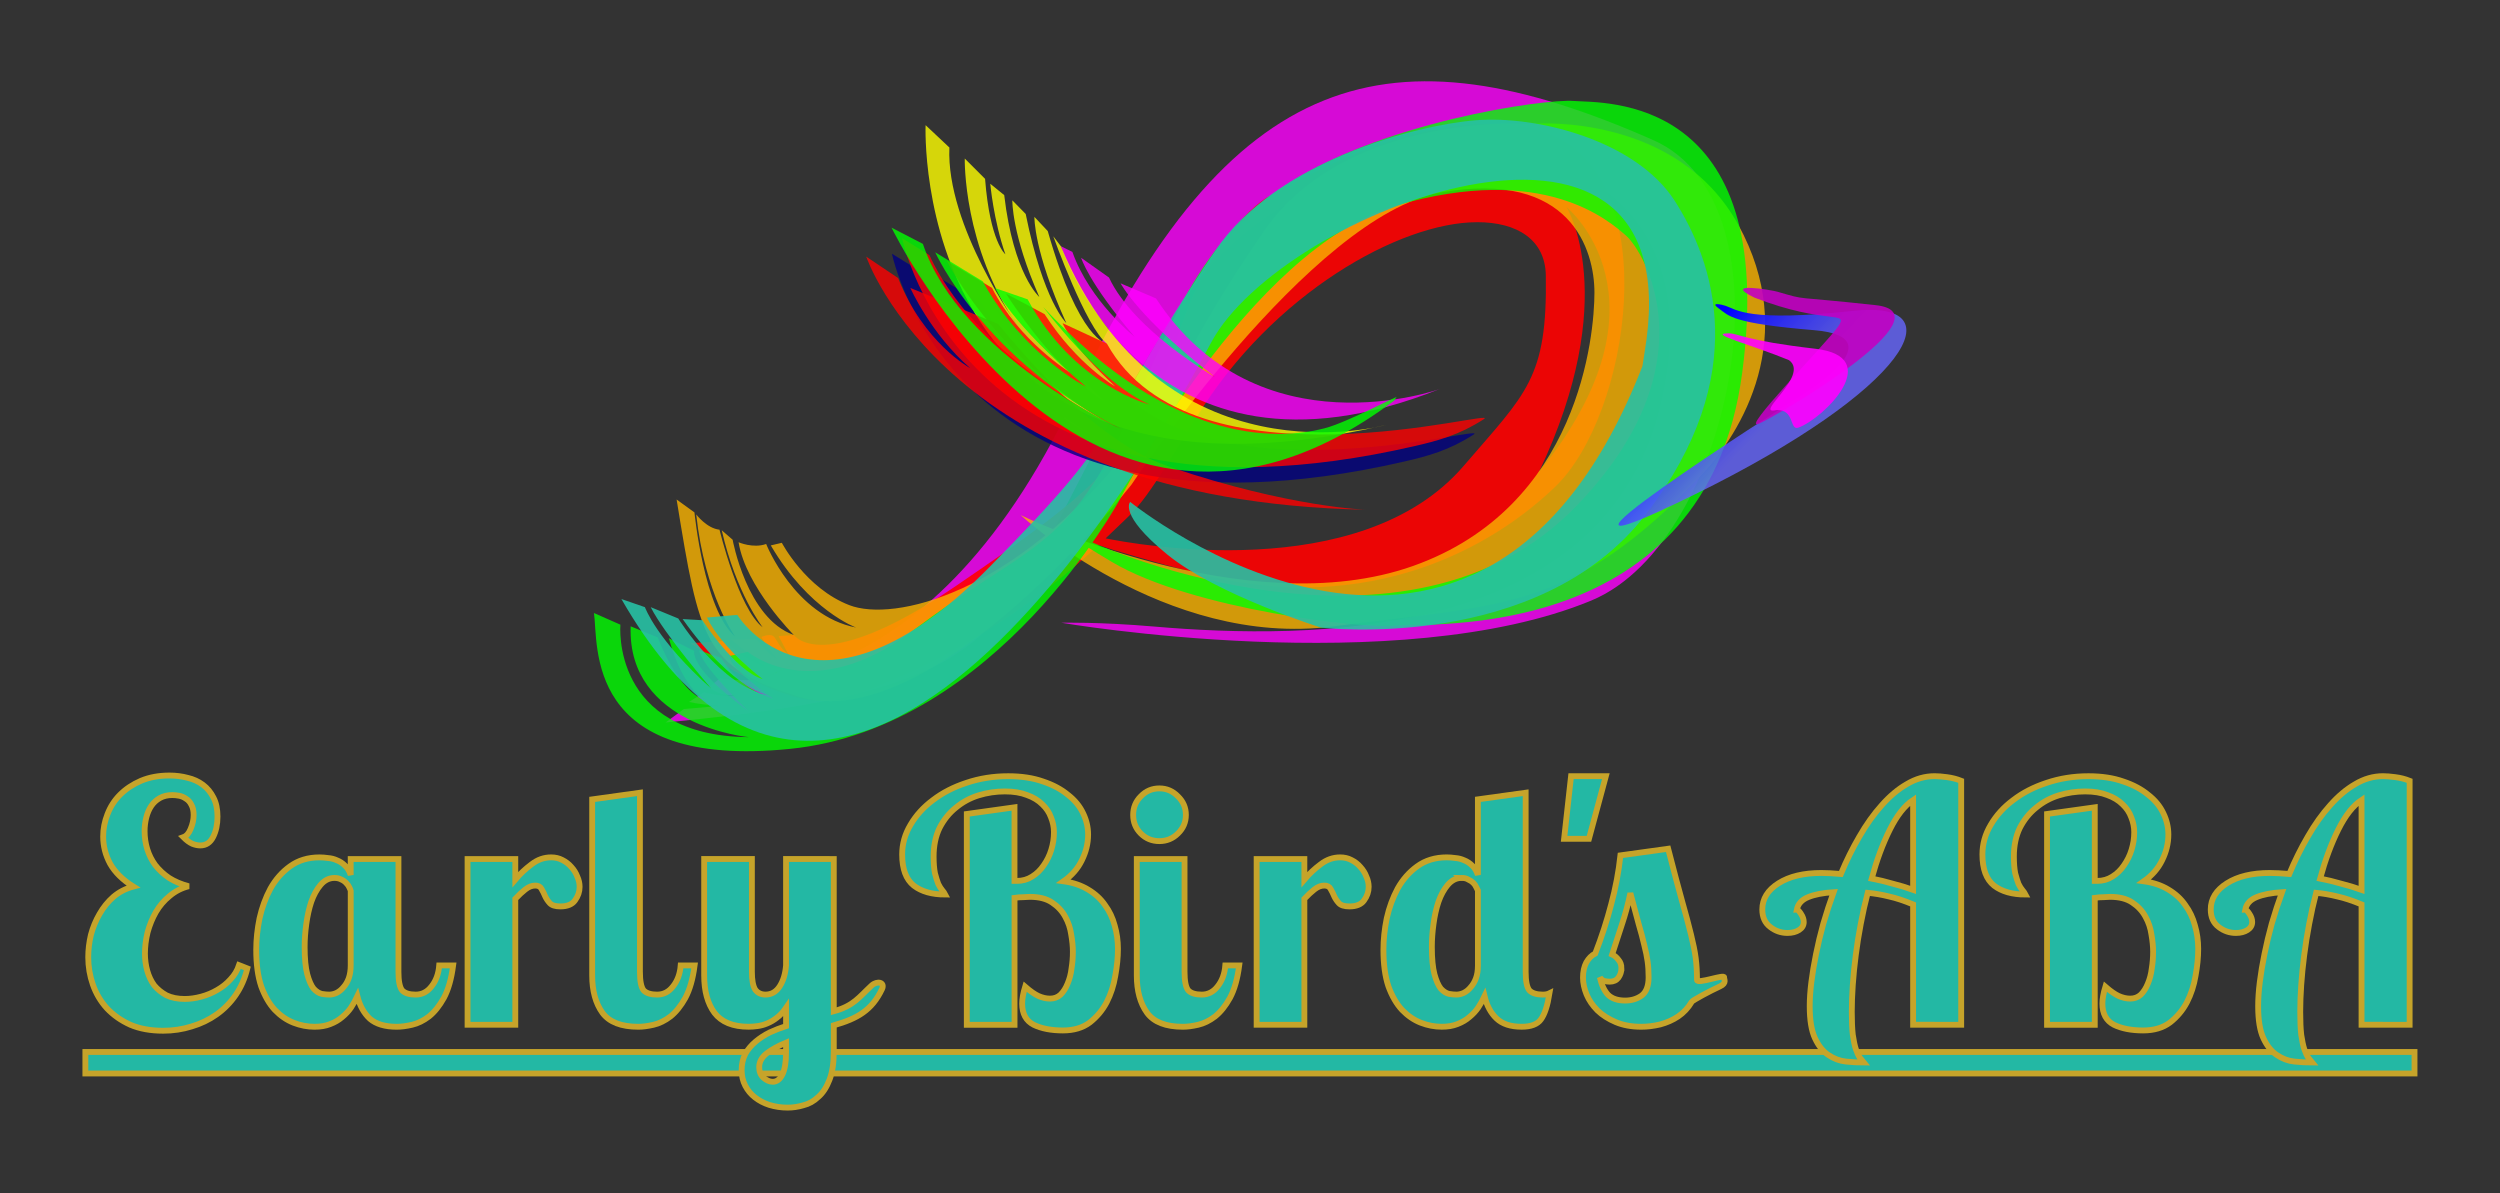 <?xml version="1.0" encoding="UTF-8" standalone="no"?>
<svg xmlns:dc="http://purl.org/dc/elements/1.1/" xmlns:cc="http://creativecommons.org/ns#" xmlns:rdf="http://www.w3.org/1999/02/22-rdf-syntax-ns#" xmlns:svg="http://www.w3.org/2000/svg" xmlns="http://www.w3.org/2000/svg" xmlns:xlink="http://www.w3.org/1999/xlink" xmlns:sodipodi="http://sodipodi.sourceforge.net/DTD/sodipodi-0.dtd" xmlns:inkscape="http://www.inkscape.org/namespaces/inkscape" width="308.031mm" height="146.996mm" viewBox="0 0 308.031 146.996" version="1.1" id="svg8" inkscape:version="1.0.1 (3bc2e813f5, 2020-09-07)" sodipodi:docname="Early Bird's ABA.svg">
  <rect x="0" y="0" width="308.031" height="146.996" fill="#333333" stroke="none"/>
  <defs id="defs2">
    <linearGradient inkscape:collect="always" id="linearGradient912">
      <stop style="stop-color:#0000ff;stop-opacity:1;" offset="0" id="stop908"></stop>
      <stop style="stop-color:#6767ff;stop-opacity:0.8" offset="1" id="stop910"></stop>
    </linearGradient>
    <linearGradient inkscape:collect="always" xlink:href="#linearGradient912" id="linearGradient914" x1="148.629" y1="98.093" x2="152.035" y2="101.386" gradientUnits="userSpaceOnUse"></linearGradient>
  </defs>
  <g inkscape:label="Layer 1" inkscape:groupmode="layer" id="layer1" transform="translate(49.016,-81.108)">
    <g id="g936" transform="matrix(2.271,0,0,2.271,-146.019,-67.877)"></g>
    <g id="g945" transform="translate(0,10.32)">
      <g id="g959" transform="matrix(1.252,0,0,1.252,-43.917,-13.305)">
        <path style="fill:#ff00ff;fill-opacity:0.8;stroke:none;stroke-width:0.265px;stroke-linecap:butt;stroke-linejoin:miter;stroke-opacity:1" d="m 108.497,86.45 c 0,0 1.636,-0.04 4.037,0.167 6.649,0.573 19.459,0.651 21.915,-9.594 3.344,-13.946 -14.637,-13.553 -20.547,-4.687 -9.194,13.795 -4.695,16.729 -22.554,18.437 l 0.788,-0.582 1.662,-0.145 c 0,0 -0.726,-0.007 -1.437,-0.163 l 0.66,-0.414 c 0,0 1.048,0.276 1.424,0.114 0,0 -0.679,0.121 -1.219,-0.355 l 0.485,-0.367 c 0,0 8.764,1.854 15.352,-12.185 6.759,-14.403 13.7,-16.168 25.088,-11.138 6.254,2.762 3.499,17.391 -2.692,19.952 -8.358,3.459 -22.964,0.961 -22.964,0.961 z" id="path887" sodipodi:nodetypes="csssccccccccssscc" transform="matrix(2.271,0,0,2.271,-146.019,-67.877)"></path>
        <path id="path923" style="fill:#ff0000;fill-opacity:0.9;stroke:none;stroke-width:0.1;stroke-linecap:butt;stroke-linejoin:miter;stroke-miterlimit:4;stroke-dasharray:none;stroke-opacity:1" d="m 127.238,64.835 c -4.637,-0.123 -9.958,3.302 -9.808,3.182 0.178,-0.142 -2.419,1.281 -3.949,6.226 -1.53,4.945 -3.7,6.617 -9.534,10.601 -5.834,3.985 -7.044,2.135 -7.044,2.135 l -0.658,0.053 0.427,0.8 c -0.427,-0.32 -0.498,-0.676 -0.658,-0.8 -0.16,-0.124 -0.516,0.036 -0.516,0.036 0.356,0.605 0.694,0.961 0.694,0.961 -0.409,-0.196 -0.907,-0.872 -0.907,-0.872 l -1.103,0.018 1.459,1.174 c -0.854,-0.302 -1.779,-1.103 -1.779,-1.103 l -1.441,0.089 c 0,0 4.127,3.06 6.475,2.419 1.718,-0.468 6.675,-2.413 11.209,-6.668 0.618,0.214 2.329,0.718 4.266,1.225 6.795,1.779 12.238,-0.605 15.511,-3.736 3.273,-3.131 4.767,-13.27 -0.178,-15.262 -0.773,-0.311 -1.608,-0.456 -2.467,-0.479 z m 3.15,3.603 c 0,0 4.904,3.982 -1.199,11.489 3.614,-7.601 1.199,-11.489 1.199,-11.489 z m -3.882,0.654 c 1.751,-0.003 2.96,0.764 2.985,2.305 0.071,4.483 -0.852,5.099 -3.557,8.254 -4.487,5.231 -14.297,3.39 -15.518,3.143 1.544,-1.504 1.362,-1.059 3.956,-5.277 3.282,-5.336 8.792,-8.418 12.135,-8.424 z" sodipodi:nodetypes="cssscccscccccccscssssccccssscss" transform="matrix(2.271,0,0,2.271,-146.019,-67.877)"></path>
        <path style="fill:#fab300;fill-opacity:0.8;stroke:none;stroke-width:0.065;stroke-linecap:butt;stroke-linejoin:miter;stroke-miterlimit:4;stroke-dasharray:none;stroke-opacity:1" d="m 106.731,81.785 c 0,0 9.783,4.767 17.005,2.206 7.222,-2.561 7.862,-10.032 7.862,-11.847 0,-1.814 -0.996,-5.336 -6.653,-4.34 -5.657,0.996 -13.412,12.665 -13.412,12.665 0,0 -8.634,10.998 -14.444,9.179 -4.111,-1.287 -4.269,-2.455 -5.265,-8.538 l 0.774,0.56 c 0,0 0.409,4.216 1.761,5.381 0,0 -1.308,-1.811 -1.685,-5.295 0,0 0.458,0.608 1.009,0.662 0,0 0.827,3.426 1.871,4.231 0,0 -1.151,-1.465 -1.773,-4.205 l 0.471,0.409 c 0,0 0.614,3.415 2.65,4.127 0,0 -2.078,-2.08 -2.392,-4.017 0,0 0.629,0.277 1.195,0.075 0,0 1.233,3.107 3.899,3.622 0,0 -2.05,-0.742 -3.698,-3.56 l 0.478,-0.113 c 0,0 1.031,1.975 2.931,2.704 1.899,0.73 7.092,-0.44 12.1,-6.729 2.163,-2.717 2.264,-4.277 5.887,-9.509 3.622,-5.232 11.773,-4.629 11.773,-4.629 0,0 6.088,-0.453 8.754,4.377 2.667,4.83 0.16,9.002 -1.61,10.867 -5.635,5.937 -8.654,5.585 -15.949,6.541 -7.295,0.956 -13.54,-4.825 -13.54,-4.825 z" id="path929" sodipodi:nodetypes="cssscsccccccccccccccssscsssc" transform="matrix(2.271,0,0,2.271,-146.019,-67.877)"></path>
        <path style="fill:#00ff00;fill-opacity:0.8;stroke:none;stroke-width:0.265px;stroke-linecap:butt;stroke-linejoin:miter;stroke-opacity:0.96" d="m 110.105,83.086 c 0,0 13.354,5.913 20.703,-1.685 5.937,-6.138 2.918,-11.069 2.163,-11.723 -0.755,-0.654 -3.572,-3.17 -9.962,-1.308 -6.39,1.862 -11.974,12.729 -11.974,12.729 0,0 -5.333,9.911 -14.289,10.817 -8.956,0.906 -8.301,-4.528 -8.503,-5.887 l 1.146,0.506 c 0,0 -0.427,4.821 5.568,4.874 0,0 -5.283,-0.48 -5.123,-4.803 l 1.174,0.48 c 0,0 0.872,2.419 2.152,2.757 0,0 -1.032,-0.356 -1.672,-2.722 l 1.103,0.551 c 0,0 -0.267,0.712 2.33,2.597 0,0 -2.037,-1.957 -2.117,-2.624 l 0.952,0.329 c 0,0 0.701,1.299 2.252,1.772 0,0 -2.004,-1.405 -1.878,-1.858 l 0.78,-0.176 c 0,0 2.792,2.39 7.169,-0.931 4.377,-3.321 6.339,-3.421 8.553,-7.647 2.214,-4.226 3.17,-8.654 7.396,-11.521 4.226,-2.868 11.421,-3.874 12.679,-3.773 1.258,0.101 8.897,-0.371 7.295,11.773 -1.56,11.823 -13.735,10.817 -15.043,10.968 -1.308,0.151 -8.805,-0.704 -12.276,-2.767 -3.472,-2.063 -0.579,-0.73 -0.579,-0.73 z" id="path921" sodipodi:nodetypes="cssscsccccccccccccccsssssssc" transform="matrix(2.271,0,0,2.271,-146.019,-67.877)"></path>
        <path id="path918" style="fill:#27c0a4;fill-opacity:0.903;stroke:none;stroke-width:0.065;stroke-linecap:butt;stroke-linejoin:miter;stroke-miterlimit:4;stroke-dasharray:none;stroke-opacity:1" d="m 95.557,88.894 c 0,0 -1.761,-1.316 -2.419,-2.668 l 1.316,-0.116 c 0,0 3.388,5.579 10.926,-2.07 6.533,-6.629 3.981,-5.093 9.806,-13.738 2.565,-3.806 8.61,-5.414 11.278,-5.627 2.668,-0.213 6.937,0.889 8.609,3.486 1.672,2.597 3.415,7.542 -1.245,13.59 -4.66,6.048 -14.088,4.909 -14.088,4.909 0,0 -4.518,-1.423 -6.653,-3.166 -2.135,-1.743 -1.607,-2.279 -1.607,-2.279 m 0,0 c 0,0 15.122,12.273 22.197,-5.883 0,0 0.126,-0.773 0.18,-1.179 1.623,-12.296 -15.835,-5.53 -18.867,0.151 -1.713,3.208 -15.446,28.728 -25.558,11.119 l 1.019,0.352 c 0,0 0.503,1.421 2.88,3.534 0,0 -2.038,-2.352 -2.629,-3.534 l 1.195,0.491 c 0,0 1.862,3.006 3.949,3.333 0,0 -1.509,-0.138 -3.761,-3.308 l 0.857,0.05 c 0,0 1.423,2.206 2.615,2.553" sodipodi:nodetypes="cccssssscsccccsccccccccc" transform="matrix(2.271,0,0,2.271,-146.019,-67.877)"></path>
        <g id="g901" transform="matrix(2.271,0,0,2.271,-170.566,-124.926)">
          <path style="fill:#000080;fill-opacity:0.8;stroke:none;stroke-width:0.265px;stroke-linecap:butt;stroke-linejoin:miter;stroke-opacity:1" d="m 137.168,103.419 c 0.903,-0.58 -12.629,3.415 -16.329,-3.273 l -1.921,-0.889 c 0,0 0.356,0.961 2.277,2.739 0,0 -1.636,-0.925 -3.06,-3.131 l -1.672,-0.889 c 0,0 1.352,2.135 2.775,3.415 0,0 -2.206,-1.352 -3.38,-3.664 l -1.957,-1.174 c 0,0 2.597,5.265 8.894,8.005 0,0 -7.285,-3.118 -9.649,-8.249 l -1.182,-0.73 c 0,0 2.697,13.49 22.205,9.006 1.013,-0.233 1.929,-0.478 3,-1.166 z" id="path870-9" sodipodi:nodetypes="scccccccccccss"></path>
          <path style="fill:#ff00ff;fill-opacity:0.8;stroke:none;stroke-width:0.265px;stroke-linecap:butt;stroke-linejoin:miter;stroke-opacity:1" d="m 135.709,101.441 c 0,0 -7.874,2.843 -12.301,-3.924 l -1.535,-0.654 c 0,0 0.78,1.509 4.075,4.05 0,0 -3.497,-1.987 -4.578,-4.302 l -1.207,-0.855 c 0,0 0.302,1.057 2.314,3.421 0,0 -1.937,-1.535 -2.692,-3.673 l -0.503,-0.252 c 0,0 3.648,11.295 16.427,6.188 z" id="path864"></path>
          <path style="fill:#ffff00;fill-opacity:0.8;stroke:none;stroke-width:0.265px;stroke-linecap:butt;stroke-linejoin:miter;stroke-opacity:1" d="m 133.37,103.001 c 0,0 -9.71,2.717 -14.087,-7.748 l -0.327,-0.428 c 0,0 1.421,3.975 2.327,4.654 0,0 -1.207,-0.113 -2.566,-4.88 l -0.579,-0.616 c 0,0 -0.038,1.484 1.384,4.604 0,0 -0.994,-0.931 -1.761,-4.729 l -0.579,-0.591 c 0,0 -0.038,1.459 1.17,4.188 0,0 -1.119,-0.969 -1.522,-4.415 l -0.604,-0.491 c 0,0 0.138,1.572 0.654,3.056 0,0 -0.667,-0.528 -0.88,-3.27 l -0.88,-0.88 c 0,0 -0.088,3.836 2.302,7.258 0,0 -3.119,-4.339 -2.968,-7.735 l -1.031,-0.969 c 0,0 -0.73,17.773 19.949,12.993 z" id="path866"></path>
          <path style="fill:#ff0000;fill-opacity:0.8;stroke:none;stroke-width:0.265px;stroke-linecap:butt;stroke-linejoin:miter;stroke-opacity:1" d="m 132.51,106.674 c 0,0 -3.293,-0.097 -8.47,-1.843 -2.484,-0.838 -4.924,-3.124 -7.479,-6.207 l -3.799,-1.56 c 0,0 0.88,1.987 2.591,3.472 0,0 -2.012,-1.082 -3.119,-3.899 l -1.384,-0.931 c 0,0 3.597,10.616 21.659,10.968 z" id="path868" sodipodi:nodetypes="cscccccc"></path>
          <path style="fill:#ff0000;fill-opacity:0.8;stroke:none;stroke-width:0.265px;stroke-linecap:butt;stroke-linejoin:miter;stroke-opacity:1" d="m 137.611,102.752 c 0.903,-0.58 -12.629,3.415 -16.329,-3.273 l -1.921,-0.889 c 0,0 0.356,0.961 2.277,2.739 0,0 -1.636,-0.925 -3.06,-3.131 l -1.672,-0.889 c 0,0 1.352,2.135 2.775,3.415 0,0 -2.206,-1.352 -3.38,-3.664 l -1.957,-1.174 c 0,0 2.597,5.265 8.894,8.005 0,0 -7.285,-3.118 -9.649,-8.249 L 112.407,94.911 c 0,0 2.697,13.49 22.205,9.006 1.013,-0.233 1.929,-0.478 3,-1.166 z" id="path870" sodipodi:nodetypes="scccccccccccss"></path>
          <path style="fill:#00ff00;fill-opacity:0.8;stroke:none;stroke-width:0.265px;stroke-linecap:butt;stroke-linejoin:miter;stroke-opacity:1" d="m 133.828,101.805 c 0.099,-0.121 -2.125,1.089 -3.128,1.343 -2.737,0.693 -7.131,0.151 -12.177,-5.255 0,0 2.427,3.279 4.611,4.225 0,0 -3.276,-0.825 -5.29,-4.562 l -1.407,-0.485 c 0,0 0.655,1.504 3.931,4.271 0,0 -2.718,-1.383 -4.465,-4.562 l -2.063,-1.262 c 0,0 2.111,4.707 8.08,7.668 0,0 -7.013,-3.227 -8.614,-8.032 l -1.359,-0.704 c 0,0 8.436,17.427 21.734,7.533 0.134,-0.1 0,0 0.146,-0.179 z" id="path847" sodipodi:nodetypes="ssccccccccccss"></path>
        </g>
        <g id="g906" transform="matrix(2.271,0,0,2.271,-171.675,-125.147)">
          <path style="fill:url(#linearGradient914);fill-opacity:1;stroke:none;stroke-width:0.265px;stroke-linecap:butt;stroke-linejoin:miter;stroke-opacity:0.8" d="m 148.579,97.935 c 0.479,0.161 0.965,0.717 5.518,0.219 4.554,-0.498 2.455,3.38 -6.884,7.969 -9.339,4.589 4.269,-4.056 4.269,-4.056 0,0 4.766,-2.761 0.925,-3.077 -3.591,-0.296 -3.682,-0.627 -4.109,-0.93 -0.427,-0.302 0.094,-0.187 0.28,-0.125 z" id="path893" sodipodi:nodetypes="ssscsss"></path>
          <path style="fill:#c200c2;fill-opacity:0.9;stroke:none;stroke-width:0.265px;stroke-linecap:butt;stroke-linejoin:miter;stroke-opacity:1" d="m 150.817,97.322 c 1.365,0.399 0.516,0.174 4.269,0.585 3.252,0.356 -4.151,4.729 -5.056,5.132 -0.906,0.402 2.918,-3.472 3.421,-4.201 0.503,-0.73 -0.468,-0.037 -3.622,-1.258 -1.467,-0.712 0.766,-0.324 0.988,-0.258 z" id="path891" sodipodi:nodetypes="sssscs"></path>
          <path style="fill:#ff00ff;fill-opacity:0.9;stroke:none;stroke-width:0.265px;stroke-linecap:butt;stroke-linejoin:miter;stroke-opacity:1" d="m 148.71,99.127 c 0.428,2.98e-4 0.679,0.314 3.748,0.667 3.069,0.352 0.369,3.031 -0.73,3.421 -0.382,0.135 -0.148,-0.804 -0.945,-0.763 -1.051,0.239 1.467,-1.49 0.544,-2.162 -1.636,-0.675 -3.573,-1.163 -2.618,-1.162 z" id="path889" sodipodi:nodetypes="ssaccs"></path>
        </g>
      </g>
      <g aria-label="Early Bird's ABA" id="text963" style="font-style:normal;font-weight:normal;font-size:22.404px;line-height:1.25;font-family:sans-serif;fill:#23b8a4;fill-opacity:1;stroke:#c6a42a;stroke-width:0.395;stroke-opacity:1;stroke-miterlimit:4;stroke-dasharray:none" transform="matrix(1.823,0,0,1.823,-84.618,-96.451)">
        <rect style="fill:#23b8a4;fill-opacity:1;fill-rule:evenodd;stroke:#c6a42a;stroke-width:0.395;stroke-miterlimit:4;stroke-dasharray:none;stroke-opacity:1" id="rect893" width="157.422" height="1.454" x="25.299" y="162.839"></rect>
        <g id="g909" style="fill:#23b8a4;fill-opacity:1;stroke:#c6a42a;stroke-opacity:1;stroke-width:0.395;stroke-miterlimit:4;stroke-dasharray:none">
          <path d="m 36.247,157.191 q -0.246,1.008 -0.784,1.792 -0.538,0.784 -1.299,1.322 -0.762,0.538 -1.68,0.807 -0.919,0.291 -1.927,0.291 -1.277,0 -2.218,-0.403 -0.941,-0.426 -1.591,-1.12 -0.627,-0.695 -0.941,-1.591 -0.314,-0.896 -0.314,-1.859 0,-0.739 0.179,-1.501 0.202,-0.762 0.582,-1.411 0.381,-0.672 0.941,-1.165 0.582,-0.493 1.344,-0.695 -1.075,-0.672 -1.568,-1.546 -0.47,-0.874 -0.47,-1.837 0,-0.762 0.291,-1.501 0.291,-0.762 0.851,-1.322 0.582,-0.582 1.411,-0.941 0.851,-0.358 1.927,-0.358 0.65,0 1.232,0.157 0.582,0.134 1.031,0.47 0.448,0.336 0.717,0.874 0.269,0.515 0.269,1.277 0,0.784 -0.291,1.367 -0.291,0.582 -0.874,0.582 -0.246,0 -0.538,-0.112 -0.291,-0.134 -0.605,-0.448 0.314,-0.112 0.493,-0.56 0.202,-0.47 0.202,-0.941 0,-0.426 -0.157,-0.695 -0.134,-0.269 -0.358,-0.403 -0.224,-0.157 -0.47,-0.202 -0.246,-0.045 -0.448,-0.045 -0.493,0 -0.851,0.202 -0.358,0.202 -0.582,0.538 -0.224,0.336 -0.336,0.784 -0.112,0.448 -0.112,0.919 0,0.627 0.179,1.21 0.179,0.582 0.538,1.075 0.381,0.493 0.941,0.874 0.56,0.358 1.322,0.56 -0.717,0.179 -1.277,0.65 -0.56,0.448 -0.941,1.098 -0.358,0.627 -0.56,1.367 -0.179,0.739 -0.179,1.434 0,0.605 0.157,1.165 0.157,0.56 0.47,0.986 0.336,0.403 0.829,0.672 0.515,0.246 1.232,0.246 0.538,0 1.12,-0.157 0.582,-0.157 1.075,-0.448 0.515,-0.291 0.896,-0.717 0.403,-0.426 0.582,-0.963 z" style="font-style:normal;font-variant:normal;font-weight:bold;font-stretch:normal;font-family:'Lobster Two';-inkscape-font-specification:'Lobster Two Bold';fill:#23b8a4;fill-opacity:1;stroke:#c6a42a;stroke-width:0.395;stroke-opacity:1;stroke-miterlimit:4;stroke-dasharray:none" id="path863"></path>
          <path d="m 46.46,149.798 v 7.617 q 0,0.941 0.246,1.255 0.269,0.291 0.919,0.291 0.65,0 1.075,-0.56 0.448,-0.56 0.515,-1.411 h 0.941 q -0.179,1.367 -0.627,2.196 -0.448,0.807 -1.008,1.255 -0.56,0.426 -1.143,0.56 -0.582,0.134 -1.031,0.134 -1.187,0 -1.815,-0.538 -0.605,-0.56 -0.851,-1.523 -0.179,0.381 -0.426,0.762 -0.246,0.358 -0.605,0.65 -0.336,0.291 -0.807,0.47 -0.448,0.179 -1.053,0.179 -0.717,0 -1.411,-0.269 -0.695,-0.269 -1.277,-0.874 -0.56,-0.605 -0.919,-1.591 -0.336,-1.008 -0.336,-2.464 0,-1.031 0.224,-2.128 0.246,-1.098 0.739,-2.016 0.515,-0.919 1.322,-1.501 0.829,-0.605 1.994,-0.605 0.269,0 0.582,0.045 0.314,0.022 0.605,0.157 0.291,0.112 0.538,0.358 0.246,0.224 0.381,0.627 v -1.075 z m -3.226,2.151 q -0.022,-0.09 -0.09,-0.224 -0.067,-0.157 -0.202,-0.291 -0.134,-0.157 -0.336,-0.246 -0.202,-0.112 -0.47,-0.112 -0.538,0 -0.941,0.47 -0.381,0.448 -0.627,1.143 -0.224,0.672 -0.336,1.501 -0.112,0.807 -0.112,1.546 0,1.187 0.179,1.859 0.179,0.65 0.426,0.963 0.269,0.291 0.56,0.358 0.291,0.045 0.493,0.045 0.246,0 0.493,-0.112 0.269,-0.134 0.47,-0.381 0.224,-0.246 0.358,-0.605 0.134,-0.381 0.134,-0.874 z" style="font-style:normal;font-variant:normal;font-weight:bold;font-stretch:normal;font-family:'Lobster Two';-inkscape-font-specification:'Lobster Two Bold';fill:#23b8a4;fill-opacity:1;stroke:#c6a42a;stroke-width:0.395;stroke-opacity:1;stroke-miterlimit:4;stroke-dasharray:none" id="path865"></path>
          <path d="m 54.357,149.798 v 1.389 q 0.493,-0.582 1.098,-1.031 0.605,-0.47 1.322,-0.47 0.426,0 0.762,0.179 0.358,0.179 0.605,0.47 0.269,0.291 0.403,0.65 0.157,0.336 0.157,0.695 0,0.493 -0.314,0.919 -0.291,0.403 -0.986,0.403 -0.515,0 -0.717,-0.224 -0.202,-0.224 -0.314,-0.47 -0.112,-0.269 -0.246,-0.493 -0.112,-0.224 -0.426,-0.224 -0.336,0 -0.672,0.269 -0.314,0.246 -0.672,0.627 v 8.513 h -3.226 v -11.202 z" style="font-style:normal;font-variant:normal;font-weight:bold;font-stretch:normal;font-family:'Lobster Two';-inkscape-font-specification:'Lobster Two Bold';fill:#23b8a4;fill-opacity:1;stroke:#c6a42a;stroke-width:0.395;stroke-opacity:1;stroke-miterlimit:4;stroke-dasharray:none" id="path867"></path>
          <path d="m 62.781,145.317 v 12.098 q 0,0.941 0.246,1.255 0.269,0.291 0.919,0.291 0.65,0 1.075,-0.56 0.448,-0.56 0.515,-1.411 h 0.941 q -0.179,1.367 -0.627,2.196 -0.448,0.807 -1.008,1.255 -0.56,0.426 -1.143,0.56 -0.582,0.134 -1.031,0.134 -1.725,0 -2.42,-0.941 -0.695,-0.963 -0.695,-2.532 v -11.896 z" style="font-style:normal;font-variant:normal;font-weight:bold;font-stretch:normal;font-family:'Lobster Two';-inkscape-font-specification:'Lobster Two Bold';fill:#23b8a4;fill-opacity:1;stroke:#c6a42a;stroke-width:0.395;stroke-opacity:1;stroke-miterlimit:4;stroke-dasharray:none" id="path869"></path>
          <path d="m 75.883,149.798 v 10.29 c 1.348,-0.366 1.708,-0.956 2.556,-1.74 0.362,-0.335 0.932,-0.239 0.699,0.249 -0.683,1.427 -1.658,1.985 -3.255,2.441 v 1.753 c 0,0.792 -0.097,1.434 -0.291,1.927 -0.194,0.508 -0.448,0.896 -0.762,1.165 -0.299,0.284 -0.635,0.47 -1.008,0.56 -0.358,0.105 -0.709,0.157 -1.053,0.157 -0.433,0 -0.844,-0.06 -1.232,-0.179 -0.373,-0.119 -0.702,-0.291 -0.986,-0.515 -0.269,-0.209 -0.485,-0.47 -0.65,-0.784 -0.164,-0.314 -0.246,-0.665 -0.246,-1.053 0,-0.403 0.082,-0.769 0.246,-1.098 0.179,-0.314 0.411,-0.59 0.695,-0.829 0.284,-0.239 0.605,-0.448 0.963,-0.627 0.358,-0.164 0.724,-0.306 1.098,-0.426 v -1.232 c -0.194,0.284 -0.403,0.508 -0.627,0.672 -0.209,0.164 -0.426,0.291 -0.65,0.381 -0.209,0.09 -0.426,0.149 -0.65,0.179 -0.209,0.03 -0.411,0.045 -0.605,0.045 -1.06,0 -1.83,-0.314 -2.308,-0.941 -0.463,-0.627 -0.695,-1.471 -0.695,-2.532 v -7.864 h 3.226 v 7.617 c 0,0.568 0.075,0.971 0.224,1.21 0.164,0.224 0.396,0.336 0.695,0.336 0.403,0 0.724,-0.187 0.963,-0.56 0.239,-0.373 0.381,-0.844 0.426,-1.411 v -7.192 z m -5.041,14.069 c 0,0.299 0.097,0.538 0.291,0.717 0.209,0.179 0.418,0.269 0.627,0.269 0.269,0 0.485,-0.164 0.65,-0.493 0.164,-0.329 0.246,-0.829 0.246,-1.501 v -0.65 c -0.508,0.209 -0.941,0.448 -1.299,0.717 -0.344,0.269 -0.515,0.582 -0.515,0.941 z" style="font-style:normal;font-variant:normal;font-weight:bold;font-stretch:normal;font-family:'Lobster Two';-inkscape-font-specification:'Lobster Two Bold';fill:#23b8a4;fill-opacity:1;stroke:#c6a42a;stroke-width:0.395;stroke-opacity:1;stroke-miterlimit:4;stroke-dasharray:none" id="path871" sodipodi:nodetypes="ccsscscccsccsscsccccccscsccscsscccscsssccs"></path>
          <path d="m 88.097,146.303 v 4.974 h 0.157 q 0.582,0 1.031,-0.291 0.47,-0.291 0.784,-0.762 0.336,-0.47 0.515,-1.053 0.179,-0.583 0.179,-1.187 0,-0.515 -0.202,-1.008 -0.179,-0.493 -0.582,-0.874 -0.403,-0.403 -1.031,-0.627 -0.627,-0.246 -1.501,-0.246 -0.919,0 -1.792,0.269 -0.851,0.269 -1.523,0.829 -0.672,0.538 -1.098,1.367 -0.403,0.829 -0.403,1.927 0,0.695 0.09,1.143 0.112,0.426 0.224,0.717 0.134,0.269 0.269,0.426 0.134,0.157 0.202,0.291 -1.344,0 -2.128,-0.605 -0.784,-0.627 -0.784,-2.106 0,-1.053 0.56,-1.994 0.56,-0.963 1.523,-1.68 0.963,-0.739 2.263,-1.165 1.322,-0.448 2.823,-0.448 1.344,0 2.352,0.358 1.008,0.336 1.68,0.896 0.695,0.538 1.031,1.255 0.336,0.695 0.336,1.434 0,0.896 -0.426,1.747 -0.403,0.829 -1.232,1.411 0.963,0.134 1.658,0.56 0.717,0.426 1.143,1.053 0.448,0.605 0.65,1.367 0.224,0.762 0.224,1.591 0,0.851 -0.179,1.815 -0.157,0.963 -0.582,1.792 -0.426,0.807 -1.143,1.367 -0.717,0.538 -1.815,0.538 -1.187,0 -1.972,-0.381 -0.784,-0.403 -0.784,-1.434 0,-0.47 0.202,-1.143 0.515,0.448 0.896,0.627 0.403,0.179 0.784,0.179 0.426,0 0.717,-0.269 0.291,-0.291 0.47,-0.739 0.202,-0.47 0.269,-1.031 0.09,-0.56 0.09,-1.12 0,-0.538 -0.112,-1.165 -0.09,-0.65 -0.403,-1.21 -0.314,-0.583 -0.896,-0.963 -0.56,-0.381 -1.501,-0.381 -0.134,0 -0.426,0.022 -0.291,0 -0.605,0.045 v 8.581 h -3.226 v -14.249 z" style="font-style:normal;font-variant:normal;font-weight:bold;font-stretch:normal;font-family:'Lobster Two';-inkscape-font-specification:'Lobster Two Bold';fill:#23b8a4;fill-opacity:1;stroke:#c6a42a;stroke-width:0.395;stroke-opacity:1;stroke-miterlimit:4;stroke-dasharray:none" id="path873"></path>
          <path d="m 99.59,149.798 v 7.617 q 0,0.941 0.246,1.255 0.269,0.291 0.919,0.291 0.65,0 1.075,-0.56 0.448,-0.56 0.515,-1.411 h 0.941 q -0.179,1.367 -0.627,2.196 -0.448,0.807 -1.008,1.255 -0.56,0.426 -1.143,0.56 -0.582,0.134 -1.031,0.134 -1.725,0 -2.42,-0.941 -0.695,-0.963 -0.695,-2.532 v -7.864 z m -3.473,-2.98 q 0,-0.739 0.515,-1.255 0.515,-0.538 1.255,-0.538 0.739,0 1.255,0.538 0.538,0.515 0.538,1.255 0,0.739 -0.538,1.255 -0.515,0.515 -1.255,0.515 -0.739,0 -1.255,-0.515 -0.515,-0.515 -0.515,-1.255 z" style="font-style:normal;font-variant:normal;font-weight:bold;font-stretch:normal;font-family:'Lobster Two';-inkscape-font-specification:'Lobster Two Bold';fill:#23b8a4;fill-opacity:1;stroke:#c6a42a;stroke-width:0.395;stroke-opacity:1;stroke-miterlimit:4;stroke-dasharray:none" id="path875"></path>
          <path d="m 107.688,149.798 v 1.389 q 0.493,-0.582 1.098,-1.031 0.605,-0.47 1.322,-0.47 0.426,0 0.762,0.179 0.358,0.179 0.605,0.47 0.269,0.291 0.403,0.65 0.157,0.336 0.157,0.695 0,0.493 -0.314,0.919 -0.291,0.403 -0.986,0.403 -0.515,0 -0.717,-0.224 -0.202,-0.224 -0.314,-0.47 -0.112,-0.269 -0.246,-0.493 -0.112,-0.224 -0.426,-0.224 -0.336,0 -0.672,0.269 -0.314,0.246 -0.672,0.627 v 8.513 h -3.226 v -11.202 z" style="font-style:normal;font-variant:normal;font-weight:bold;font-stretch:normal;font-family:'Lobster Two';-inkscape-font-specification:'Lobster Two Bold';fill:#23b8a4;fill-opacity:1;stroke:#c6a42a;stroke-width:0.395;stroke-opacity:1;stroke-miterlimit:4;stroke-dasharray:none" id="path877"></path>
          <path d="m 122.645,145.317 v 12.098 q 0,0.941 0.246,1.255 0.269,0.291 0.919,0.291 0.269,0 0.448,-0.09 -0.202,1.255 -0.583,1.77 -0.358,0.493 -1.299,0.493 -1.12,0 -1.703,-0.56 -0.582,-0.56 -0.807,-1.501 -0.179,0.381 -0.426,0.762 -0.246,0.358 -0.605,0.65 -0.336,0.291 -0.807,0.47 -0.448,0.179 -1.053,0.179 -0.717,0 -1.411,-0.269 -0.695,-0.269 -1.277,-0.874 -0.56,-0.605 -0.919,-1.591 -0.336,-1.008 -0.336,-2.464 0,-1.031 0.224,-2.128 0.246,-1.098 0.739,-2.016 0.515,-0.919 1.322,-1.501 0.829,-0.605 1.994,-0.605 0.269,0 0.582,0.045 0.314,0.022 0.605,0.157 0.291,0.112 0.538,0.358 0.246,0.224 0.381,0.627 v -5.108 z m -4.324,5.758 q -0.538,0 -0.941,0.47 -0.381,0.448 -0.627,1.143 -0.224,0.672 -0.336,1.501 -0.112,0.807 -0.112,1.546 0,1.187 0.179,1.859 0.179,0.65 0.426,0.963 0.269,0.291 0.56,0.358 0.291,0.045 0.493,0.045 0.246,0 0.493,-0.112 0.269,-0.134 0.47,-0.381 0.224,-0.246 0.358,-0.605 0.134,-0.358 0.134,-0.851 v -5.086 q -0.045,-0.09 -0.112,-0.224 -0.067,-0.157 -0.202,-0.291 -0.134,-0.134 -0.336,-0.224 -0.179,-0.112 -0.448,-0.112 z" style="font-style:normal;font-variant:normal;font-weight:bold;font-stretch:normal;font-family:'Lobster Two';-inkscape-font-specification:'Lobster Two Bold';fill:#23b8a4;fill-opacity:1;stroke:#c6a42a;stroke-width:0.395;stroke-opacity:1;stroke-miterlimit:4;stroke-dasharray:none" id="path879"></path>
          <path d="m 125.714,144.197 h 2.352 l -1.143,4.234 h -1.68 z" style="font-style:normal;font-variant:normal;font-weight:bold;font-stretch:normal;font-family:'Lobster Two';-inkscape-font-specification:'Lobster Two Bold';fill:#23b8a4;fill-opacity:1;stroke:#c6a42a;stroke-width:0.395;stroke-opacity:1;stroke-miterlimit:4;stroke-dasharray:none" id="path881"></path>
          <path d="m 132.276,149.103 c 0.373,1.449 0.687,2.629 0.941,3.54 0.254,0.896 0.456,1.65 0.605,2.263 0.149,0.597 0.254,1.12 0.314,1.568 0.06,0.448 0.09,0.948 0.09,1.501 0,0.302 1.898,-0.423 1.834,-0.169 -0.025,0.099 0.213,0.372 -0.278,0.598 -0.676,0.31 -1.848,0.937 -1.914,1.05 -0.239,0.403 -0.545,0.732 -0.919,0.986 -0.358,0.239 -0.762,0.418 -1.21,0.538 -0.448,0.105 -0.874,0.157 -1.277,0.157 -0.657,0 -1.232,-0.105 -1.725,-0.314 -0.493,-0.209 -0.904,-0.47 -1.232,-0.784 -0.329,-0.329 -0.575,-0.687 -0.739,-1.075 -0.164,-0.403 -0.246,-0.784 -0.246,-1.143 0,-0.403 0.075,-0.747 0.224,-1.031 0.164,-0.284 0.366,-0.485 0.605,-0.605 0.433,-1.12 0.792,-2.225 1.075,-3.316 0.299,-1.105 0.508,-2.21 0.627,-3.316 z m -3.159,8.088 c 0,0.224 -0.067,0.433 -0.202,0.627 -0.134,0.179 -0.329,0.269 -0.582,0.269 -0.119,0 -0.246,-0.015 -0.381,-0.045 -0.119,-0.045 -0.217,-0.127 -0.291,-0.246 0.119,0.523 0.306,0.919 0.56,1.187 0.269,0.254 0.65,0.381 1.143,0.381 0.433,0 0.807,-0.112 1.12,-0.336 0.314,-0.239 0.47,-0.65 0.47,-1.232 0,-0.403 -0.022,-0.762 -0.067,-1.075 -0.045,-0.329 -0.119,-0.695 -0.224,-1.098 -0.09,-0.403 -0.217,-0.881 -0.381,-1.434 -0.149,-0.553 -0.336,-1.247 -0.56,-2.084 -0.149,0.717 -0.336,1.411 -0.56,2.084 -0.209,0.657 -0.433,1.344 -0.672,2.061 0.164,0.075 0.306,0.194 0.426,0.358 0.134,0.149 0.202,0.344 0.202,0.583 z" style="font-style:normal;font-variant:normal;font-weight:bold;font-stretch:normal;font-family:'Lobster Two';-inkscape-font-specification:'Lobster Two Bold';fill:#23b8a4;fill-opacity:1;stroke:#c6a42a;stroke-width:0.395;stroke-opacity:1;stroke-miterlimit:4;stroke-dasharray:none" id="path883" sodipodi:nodetypes="cccsssssccssccscccccscscccscscccccccss"></path>
          <path d="m 148.832,160.999 v -8.133 q -0.919,-0.381 -1.635,-0.538 -0.717,-0.179 -1.434,-0.246 -0.269,1.031 -0.47,2.106 -0.202,1.053 -0.336,2.106 -0.134,1.031 -0.202,2.016 -0.067,0.986 -0.067,1.815 0,0.941 0.067,1.546 0.09,0.605 0.202,0.963 0.134,0.381 0.269,0.583 0.157,0.202 0.269,0.336 -0.56,0 -1.21,-0.067 -0.627,-0.067 -1.187,-0.448 -0.538,-0.358 -0.896,-1.12 -0.358,-0.762 -0.358,-2.173 0,-0.739 0.112,-1.635 0.112,-0.896 0.314,-1.882 0.202,-1.008 0.493,-2.061 0.314,-1.075 0.695,-2.128 -1.075,0.067 -1.725,0.336 -0.65,0.269 -0.762,0.851 0.112,0 0.291,0.291 0.179,0.269 0.179,0.538 0,0.336 -0.314,0.538 -0.314,0.202 -0.784,0.202 -0.65,0 -1.165,-0.403 -0.538,-0.403 -0.538,-1.187 0,-1.075 1.098,-1.77 1.098,-0.695 2.89,-0.695 0.538,0 1.322,0.067 0.56,-1.344 1.255,-2.532 0.695,-1.21 1.501,-2.106 0.807,-0.919 1.703,-1.434 0.896,-0.538 1.882,-0.538 0.336,0 0.829,0.067 0.515,0.067 0.963,0.246 v 16.489 z m 0,-15.19 q -0.851,0.56 -1.568,1.994 -0.717,1.434 -1.232,3.316 0.695,0.134 1.389,0.336 0.717,0.179 1.411,0.426 z" style="font-style:normal;font-variant:normal;font-weight:bold;font-stretch:normal;font-family:'Lobster Two';-inkscape-font-specification:'Lobster Two Bold';fill:#23b8a4;fill-opacity:1;stroke:#c6a42a;stroke-width:0.395;stroke-opacity:1;stroke-miterlimit:4;stroke-dasharray:none" id="path885"></path>
          <path d="m 161.11,146.303 v 4.974 h 0.157 q 0.582,0 1.031,-0.291 0.47,-0.291 0.784,-0.762 0.336,-0.47 0.515,-1.053 0.179,-0.583 0.179,-1.187 0,-0.515 -0.202,-1.008 -0.179,-0.493 -0.583,-0.874 -0.403,-0.403 -1.031,-0.627 -0.627,-0.246 -1.501,-0.246 -0.919,0 -1.792,0.269 -0.851,0.269 -1.523,0.829 -0.672,0.538 -1.098,1.367 -0.403,0.829 -0.403,1.927 0,0.695 0.09,1.143 0.112,0.426 0.224,0.717 0.134,0.269 0.269,0.426 0.134,0.157 0.202,0.291 -1.344,0 -2.128,-0.605 -0.784,-0.627 -0.784,-2.106 0,-1.053 0.56,-1.994 0.56,-0.963 1.523,-1.68 0.963,-0.739 2.263,-1.165 1.322,-0.448 2.823,-0.448 1.344,0 2.352,0.358 1.008,0.336 1.68,0.896 0.695,0.538 1.031,1.255 0.336,0.695 0.336,1.434 0,0.896 -0.426,1.747 -0.403,0.829 -1.232,1.411 0.963,0.134 1.658,0.56 0.717,0.426 1.143,1.053 0.448,0.605 0.65,1.367 0.224,0.762 0.224,1.591 0,0.851 -0.179,1.815 -0.157,0.963 -0.583,1.792 -0.426,0.807 -1.143,1.367 -0.717,0.538 -1.815,0.538 -1.187,0 -1.972,-0.381 -0.784,-0.403 -0.784,-1.434 0,-0.47 0.202,-1.143 0.515,0.448 0.896,0.627 0.403,0.179 0.784,0.179 0.426,0 0.717,-0.269 0.291,-0.291 0.47,-0.739 0.202,-0.47 0.269,-1.031 0.09,-0.56 0.09,-1.12 0,-0.538 -0.112,-1.165 -0.09,-0.65 -0.403,-1.21 -0.314,-0.583 -0.896,-0.963 -0.56,-0.381 -1.501,-0.381 -0.134,0 -0.426,0.022 -0.291,0 -0.605,0.045 v 8.581 h -3.226 v -14.249 z" style="font-style:normal;font-variant:normal;font-weight:bold;font-stretch:normal;font-family:'Lobster Two';-inkscape-font-specification:'Lobster Two Bold';fill:#23b8a4;fill-opacity:1;stroke:#c6a42a;stroke-width:0.395;stroke-opacity:1;stroke-miterlimit:4;stroke-dasharray:none" id="path888"></path>
          <path d="m 179.141,160.999 v -8.133 q -0.919,-0.381 -1.635,-0.538 -0.717,-0.179 -1.434,-0.246 -0.269,1.031 -0.47,2.106 -0.202,1.053 -0.336,2.106 -0.134,1.031 -0.202,2.016 -0.067,0.986 -0.067,1.815 0,0.941 0.067,1.546 0.09,0.605 0.202,0.963 0.134,0.381 0.269,0.583 0.157,0.202 0.269,0.336 -0.56,0 -1.21,-0.067 -0.627,-0.067 -1.187,-0.448 -0.538,-0.358 -0.896,-1.12 -0.358,-0.762 -0.358,-2.173 0,-0.739 0.112,-1.635 0.112,-0.896 0.314,-1.882 0.202,-1.008 0.493,-2.061 0.314,-1.075 0.695,-2.128 -1.075,0.067 -1.725,0.336 -0.65,0.269 -0.762,0.851 0.112,0 0.291,0.291 0.179,0.269 0.179,0.538 0,0.336 -0.314,0.538 -0.314,0.202 -0.784,0.202 -0.65,0 -1.165,-0.403 -0.538,-0.403 -0.538,-1.187 0,-1.075 1.098,-1.77 1.098,-0.695 2.89,-0.695 0.538,0 1.322,0.067 0.56,-1.344 1.255,-2.532 0.695,-1.21 1.501,-2.106 0.807,-0.919 1.703,-1.434 0.896,-0.538 1.882,-0.538 0.336,0 0.829,0.067 0.515,0.067 0.963,0.246 v 16.489 z m 0,-15.19 q -0.851,0.56 -1.568,1.994 -0.717,1.434 -1.232,3.316 0.695,0.134 1.389,0.336 0.717,0.179 1.411,0.426 z" style="font-style:normal;font-variant:normal;font-weight:bold;font-stretch:normal;font-family:'Lobster Two';-inkscape-font-specification:'Lobster Two Bold';fill:#23b8a4;fill-opacity:1;stroke:#c6a42a;stroke-width:0.395;stroke-opacity:1;stroke-miterlimit:4;stroke-dasharray:none" id="path890"></path>
        </g>
      </g>
    </g>
  </g>
</svg>
